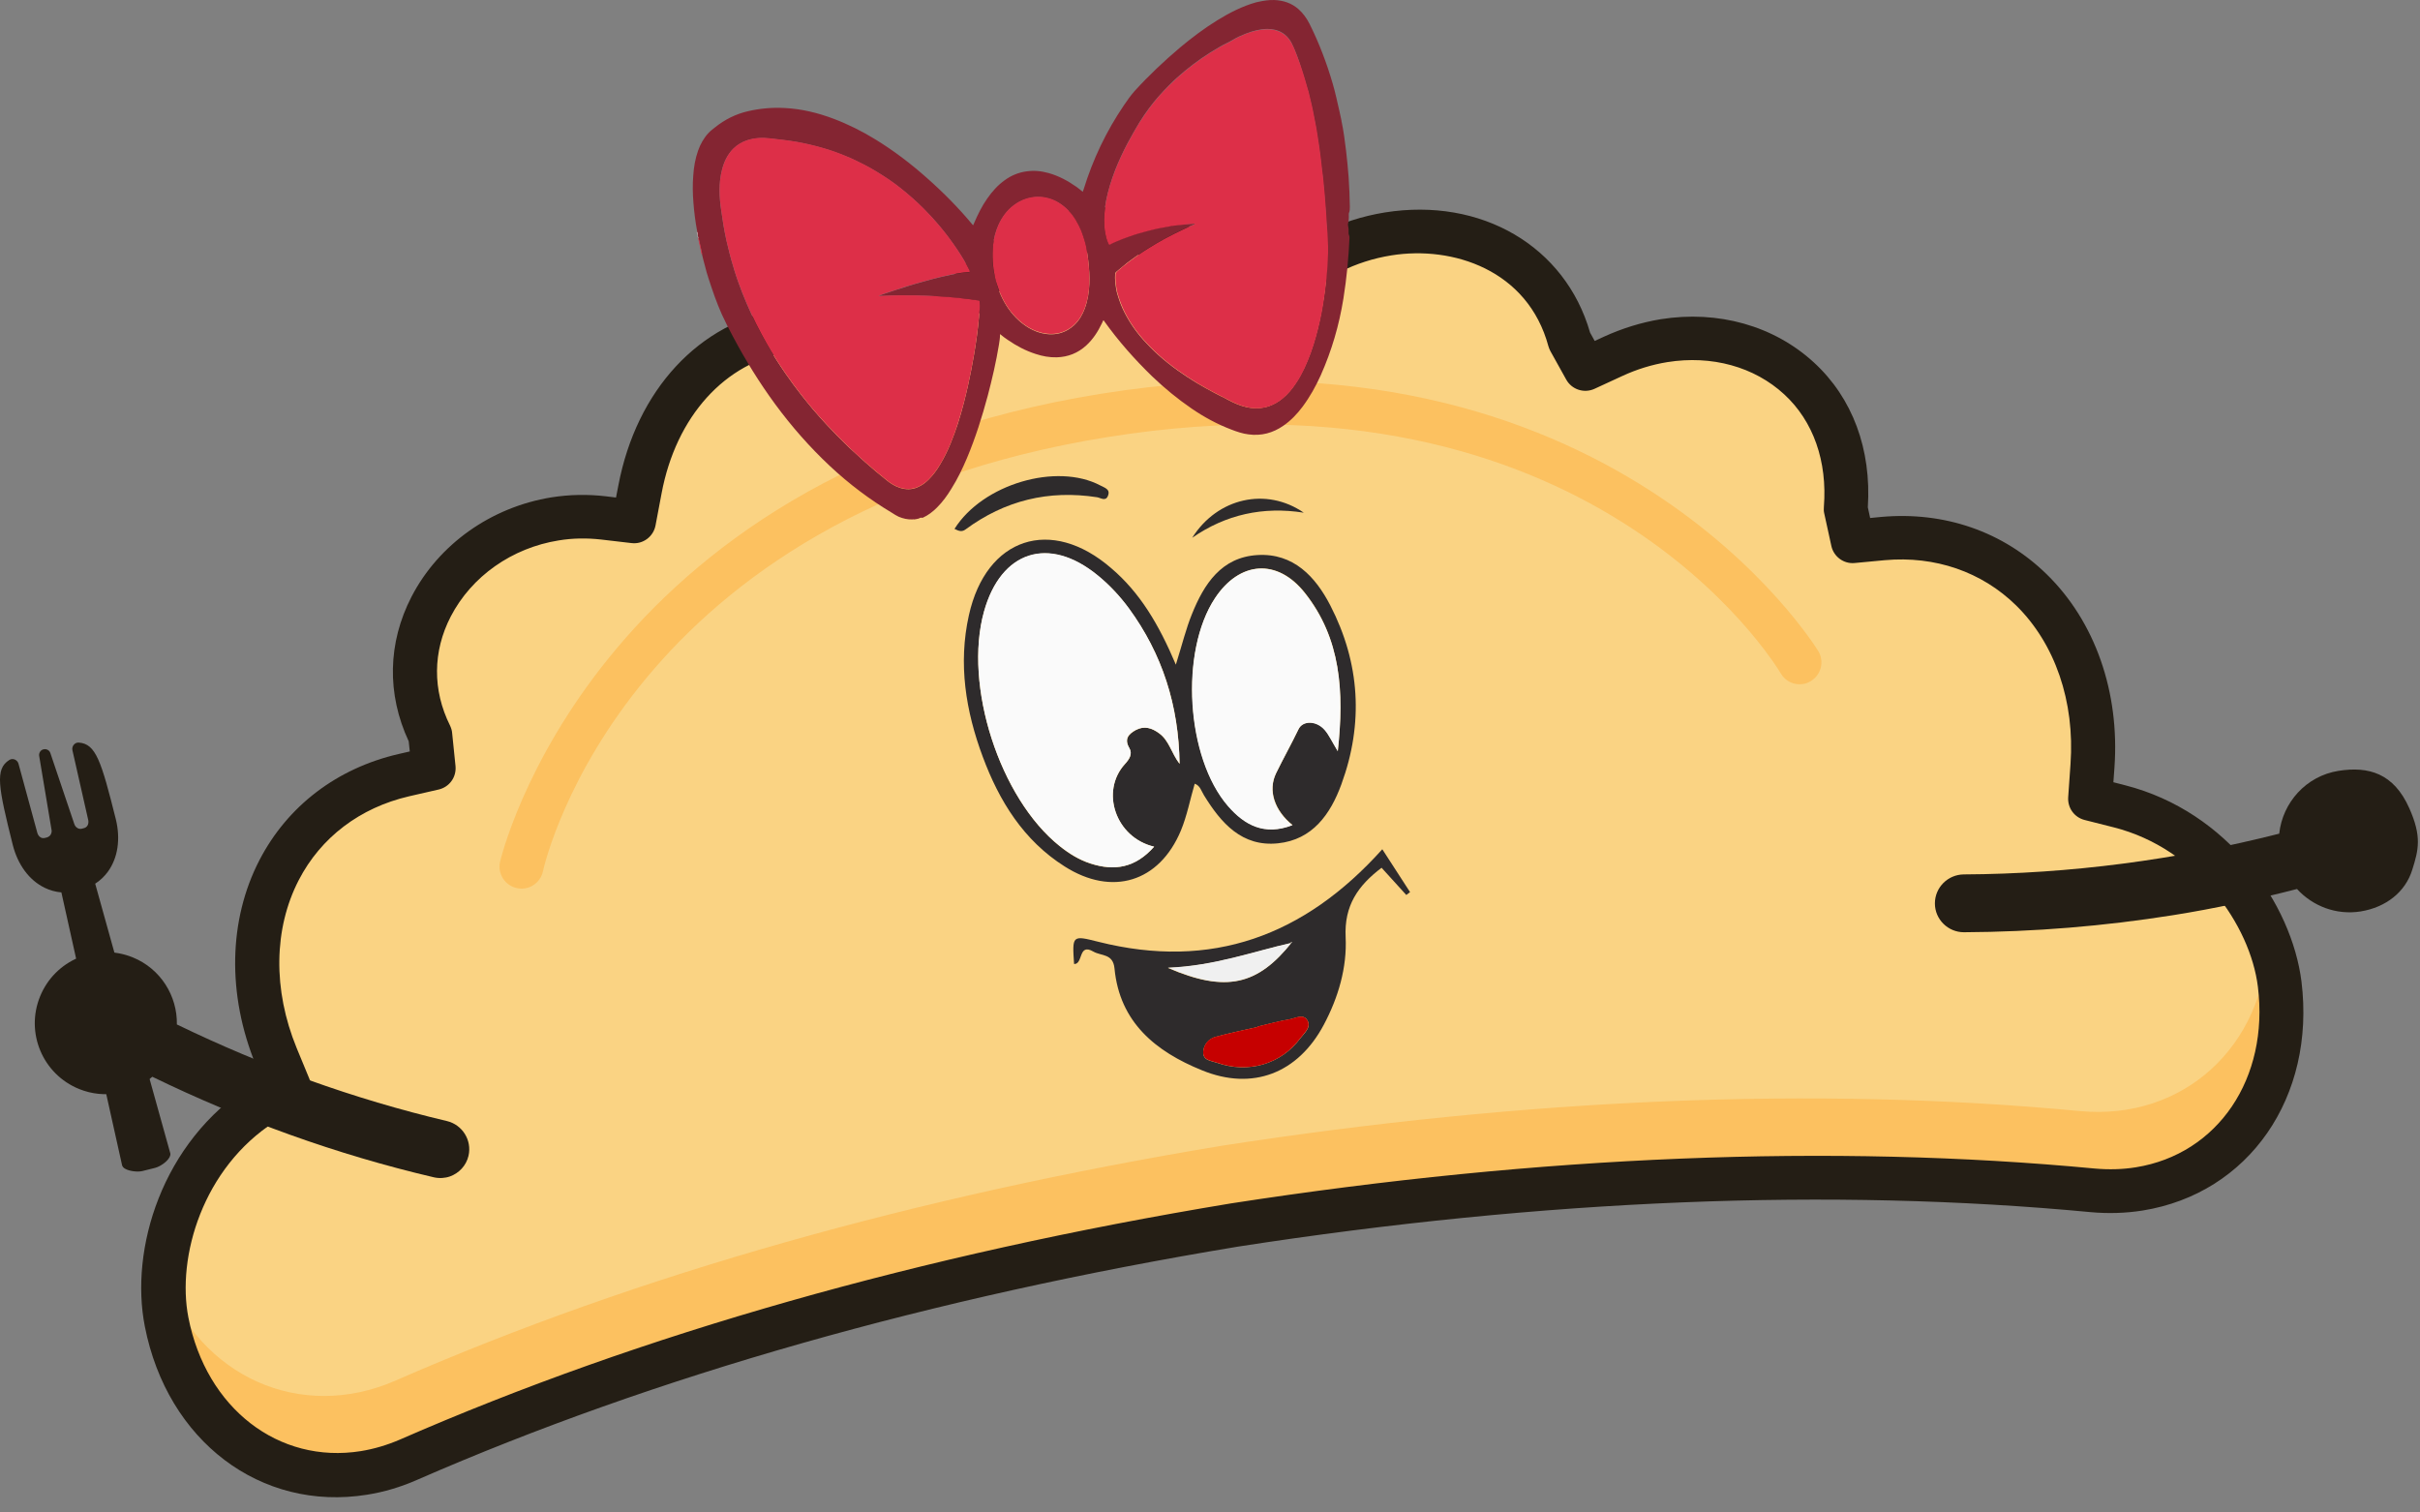 <?xml version="1.0" encoding="UTF-8"?> <svg xmlns="http://www.w3.org/2000/svg" width="136" height="85" viewBox="0 0 136 85" fill="none"><rect x="0" y="0" width="136" height="85" fill="#808080" stroke="none"/> <g clip-path="url(#clip0_291_1004)"> <path d="M119.108 45.312L117.448 44.892L117.578 43.032C118.118 35.371 112.828 29.622 105.808 30.262L104.108 30.412L103.708 28.581C102.058 21.041 97.068 17.041 90.638 20.012L89.078 20.732L88.188 19.131C86.928 12.601 77.198 11.082 71.978 16.122L70.728 17.331L69.418 16.072C66.658 13.412 63.398 12.451 60.408 13.021C57.388 13.412 54.598 15.351 52.808 18.732L51.958 20.341L50.398 19.581C43.868 16.422 34.808 20.662 35.948 27.491L35.608 29.291L33.898 29.091C26.858 28.271 23.368 33.632 24.158 41.312L24.348 43.172L22.688 43.551C15.828 45.132 12.588 52.242 15.508 59.352L16.218 61.072L14.758 62.002C10.068 64.992 8.608 70.582 9.338 74.302C10.698 81.212 17.018 84.621 22.928 82.041C36.658 76.041 52.268 71.671 69.358 68.841C86.478 66.192 102.678 65.481 117.598 66.891C124.028 67.501 128.968 62.282 128.088 55.301C127.628 51.541 124.498 46.681 119.108 45.312Z" fill="#FAD383"></path> <path d="M116.889 62.441C101.979 61.031 85.769 61.741 68.649 64.391C51.559 67.221 35.939 71.591 22.219 77.591C16.889 79.921 11.239 77.371 9.179 71.791C9.129 72.681 9.189 73.531 9.339 74.301C10.699 81.211 17.019 84.621 22.929 82.041C36.659 76.041 52.269 71.671 69.359 68.841C86.479 66.191 102.679 65.481 117.599 66.891C124.029 67.501 128.969 62.281 128.089 55.301C127.989 54.521 127.779 53.701 127.449 52.871C127.249 58.811 122.679 62.991 116.889 62.441Z" fill="#FCC160"></path> <path d="M120.409 68.031C119.459 68.181 118.479 68.211 117.489 68.121C102.939 66.741 86.809 67.391 69.559 70.061C52.339 72.911 36.819 77.321 23.429 83.171C22.519 83.571 21.579 83.851 20.629 84.001C14.649 84.961 9.399 80.981 8.139 74.541C7.289 70.231 9.069 64.181 14.109 60.971L14.689 60.601L14.369 59.831C12.759 55.891 12.839 51.701 14.579 48.341C16.159 45.291 18.939 43.171 22.419 42.371L23.029 42.231L22.969 41.661C21.729 39.001 21.789 36.121 23.129 33.531C24.659 30.581 27.599 28.501 30.989 27.951C31.999 27.791 33.019 27.771 34.049 27.891L34.619 27.961L34.749 27.291C35.769 21.911 39.299 18.101 43.969 17.361C46.239 17.001 48.649 17.391 50.949 18.501L51.449 18.741L51.749 18.181C53.669 14.561 56.719 12.301 60.279 11.821C60.309 11.811 60.399 11.801 60.499 11.781C63.939 11.231 67.419 12.451 70.299 15.211L70.759 15.651L71.159 15.271C72.989 13.501 75.299 12.351 77.819 11.941C83.249 11.071 87.969 13.841 89.359 18.691L89.619 19.161L90.139 18.921C91.169 18.451 92.239 18.121 93.319 17.941C96.559 17.421 99.699 18.311 101.939 20.371C104.109 22.361 105.179 25.251 104.969 28.511L105.099 29.111L105.719 29.051C109.269 28.731 112.569 29.871 115.029 32.281C117.739 34.931 119.129 38.891 118.829 43.131L118.769 43.961L119.429 44.131C125.219 45.611 128.789 50.801 129.339 55.161C130.139 61.651 126.389 67.071 120.409 68.031ZM69.169 67.631C86.639 64.931 102.969 64.271 117.729 65.671C118.509 65.741 119.289 65.721 120.029 65.601C124.649 64.861 127.529 60.591 126.889 55.451C126.459 52.001 123.479 47.691 118.809 46.501L117.149 46.081C116.569 45.931 116.189 45.401 116.229 44.801L116.359 42.941C116.609 39.421 115.489 36.171 113.299 34.021C111.369 32.131 108.749 31.231 105.929 31.481L104.229 31.641C103.609 31.701 103.049 31.281 102.919 30.681L102.519 28.851C102.489 28.731 102.489 28.611 102.499 28.491C102.699 25.921 101.909 23.671 100.269 22.161C98.589 20.611 96.199 19.951 93.699 20.351C92.839 20.491 91.989 20.751 91.169 21.131L89.609 21.851C89.019 22.121 88.329 21.891 88.019 21.331L87.129 19.731C87.079 19.641 87.049 19.551 87.019 19.461C85.859 15.161 81.629 13.801 78.199 14.351C76.179 14.671 74.329 15.601 72.859 17.021L71.609 18.231C71.129 18.691 70.379 18.691 69.899 18.231L68.589 16.971C66.289 14.761 63.549 13.771 60.889 14.201L60.669 14.241L60.369 14.281C57.709 14.711 55.409 16.501 53.919 19.321L53.069 20.931C52.759 21.511 52.039 21.751 51.449 21.461L49.889 20.701C48.049 19.811 46.139 19.491 44.369 19.771C40.749 20.351 37.989 23.401 37.179 27.731L36.839 29.531C36.719 30.161 36.129 30.601 35.489 30.521L33.779 30.321C32.979 30.231 32.179 30.241 31.399 30.371C28.769 30.791 26.499 32.391 25.329 34.651C24.319 36.611 24.299 38.781 25.289 40.771C25.349 40.901 25.399 41.041 25.409 41.191L25.599 43.051C25.659 43.671 25.259 44.231 24.649 44.371L22.989 44.751C20.229 45.391 18.029 47.061 16.789 49.461C15.379 52.191 15.329 55.621 16.669 58.891L17.379 60.611C17.609 61.161 17.399 61.791 16.899 62.111L15.459 63.031C11.399 65.621 9.919 70.641 10.589 74.051C11.589 79.141 15.659 82.291 20.279 81.551C21.019 81.431 21.759 81.211 22.479 80.901C36.019 74.981 51.739 70.511 69.169 67.631Z" fill="#241E15"></path> <path d="M48.7 53.373C50.567 53.373 52.08 51.86 52.08 49.993C52.08 48.127 50.567 46.613 48.7 46.613C46.834 46.613 45.32 48.127 45.32 49.993C45.32 51.86 46.834 53.373 48.7 53.373Z" fill="#241E15"></path> <path d="M83.111 47.873C84.977 47.873 86.49 46.36 86.49 44.493C86.49 42.627 84.977 41.113 83.111 41.113C81.244 41.113 79.731 42.627 79.731 44.493C79.731 46.36 81.244 47.873 83.111 47.873Z" fill="#241E15"></path> <path d="M67.707 58.459C64.387 58.989 61.257 56.729 60.717 53.409C60.647 52.959 60.947 52.539 61.397 52.469C61.847 52.399 62.267 52.699 62.337 53.149C62.727 55.569 65.017 57.229 67.447 56.839C69.877 56.449 71.537 54.159 71.147 51.739C71.077 51.289 71.377 50.869 71.827 50.799C72.277 50.729 72.697 51.029 72.767 51.479C73.287 54.799 71.027 57.929 67.707 58.459Z" fill="#241E15"></path> <path d="M101.329 38.44C100.849 38.52 100.339 38.3 100.079 37.849C99.649 37.13 89.229 20.25 62.269 24.559C35.309 28.869 30.689 48.16 30.509 48.98C30.359 49.639 29.709 50.059 29.039 49.91C28.379 49.76 27.959 49.109 28.099 48.45C28.149 48.23 33.199 26.72 61.869 22.13C90.539 17.54 102.069 36.41 102.189 36.599C102.539 37.179 102.339 37.94 101.759 38.279C101.619 38.37 101.479 38.419 101.329 38.44Z" fill="#FCC160"></path> <path d="M45.856 58.457C48.12 58.095 49.795 56.803 49.598 55.57C49.401 54.338 47.406 53.632 45.143 53.994C42.88 54.355 41.205 55.648 41.402 56.88C41.599 58.113 43.593 58.819 45.856 58.457Z" fill="#F68069"></path> <path d="M88.456 51.637C90.719 51.275 92.394 49.983 92.197 48.75C92.001 47.518 90.006 46.812 87.743 47.173C85.479 47.535 83.804 48.827 84.001 50.06C84.198 51.292 86.193 51.998 88.456 51.637Z" fill="#F68069"></path> <path d="M135.398 45.421C134.528 43.461 133.118 43.051 131.418 43.321C129.598 43.611 128.278 45.101 128.088 46.851C122.298 48.321 116.338 49.111 110.358 49.141C109.468 49.151 108.738 49.871 108.738 50.771C108.738 51.671 109.478 52.391 110.368 52.391C114.308 52.371 118.238 52.051 122.128 51.431C124.468 51.061 126.788 50.551 129.088 49.961C129.968 50.921 131.288 51.441 132.668 51.221C134.078 50.991 135.178 50.141 135.568 48.871C135.918 47.761 136.108 47.011 135.398 45.421Z" fill="#241E15"></path> <path d="M25.12 63.003C19.87 61.763 14.79 59.923 9.94 57.573C9.97 55.973 9.03 54.443 7.46 53.803C5.41 52.973 3.08 53.953 2.25 56.003C1.42 58.043 2.4 60.373 4.45 61.203C5.89 61.783 7.46 61.463 8.56 60.513C13.61 62.963 18.91 64.883 24.38 66.163C24.69 66.233 25.01 66.213 25.29 66.113C25.79 65.933 26.2 65.513 26.33 64.953C26.53 64.083 25.99 63.213 25.12 63.003Z" fill="#241E15"></path> <path d="M4.43 41.732C4.2 41.712 4.02 41.942 4.07 42.162L4.96 46.092C4.98 46.192 4.97 46.302 4.92 46.392C4.87 46.472 4.8 46.522 4.71 46.542L4.6 46.572C4.51 46.592 4.42 46.582 4.35 46.532C4.26 46.482 4.2 46.392 4.17 46.292L2.83 42.322C2.78 42.162 2.61 42.072 2.45 42.112H2.44C2.28 42.152 2.18 42.312 2.2 42.472L2.89 46.602C2.92 46.702 2.9 46.812 2.85 46.902C2.8 46.982 2.73 47.032 2.64 47.062L2.52 47.092C2.43 47.112 2.34 47.102 2.27 47.052C2.19 47.002 2.13 46.912 2.1 46.812L1.04 42.922C0.98 42.702 0.72 42.582 0.52 42.712C-0.29 43.222 -0.1 44.222 0.72 47.492C1 48.592 1.64 49.472 2.51 49.892C2.8 50.032 3.11 50.122 3.45 50.152L6.86 65.482C6.88 65.562 6.94 65.632 7.03 65.682C7.29 65.832 7.76 65.872 8 65.812L8.36 65.722L8.72 65.632C8.96 65.572 9.36 65.322 9.51 65.062C9.56 64.972 9.59 64.892 9.57 64.812L5.35 49.662C5.63 49.482 5.87 49.252 6.06 48.992C6.63 48.212 6.78 47.142 6.51 46.042C5.69 42.772 5.39 41.802 4.43 41.732Z" fill="#241E15"></path> <path d="M69.462 62.146C86.004 59.501 98.625 52.428 97.653 46.346C96.68 40.266 82.483 37.48 65.941 40.125C49.4 42.77 36.779 49.844 37.751 55.925C38.723 62.006 52.921 64.791 69.462 62.146Z" fill="#FAD383"></path> <path d="M68.379 34.812C68.339 35.192 68.129 35.522 67.779 35.752C67.639 35.842 67.469 35.902 67.329 35.782C67.169 35.652 67.099 35.462 67.199 35.272C67.369 34.962 67.519 34.622 67.869 34.462C68.139 34.342 68.359 34.472 68.379 34.812Z" fill="#FAD383"></path> <path d="M68.268 36.141C68.238 36.431 68.118 36.651 67.818 36.731C67.668 36.771 67.578 36.701 67.578 36.541C67.588 36.231 67.758 36.031 68.028 35.931C68.168 35.891 68.248 35.991 68.268 36.141Z" fill="#FAD383"></path> <path d="M54.68 37.87C54.62 37.41 55.27 36.62 55.73 36.61C56.03 36.6 56.17 36.79 56.14 37.08C56.09 37.58 55.83 37.97 55.4 38.22C55.02 38.45 54.74 38.3 54.68 37.87Z" fill="#FAD383"></path> <path d="M55.629 38.429C55.859 38.379 55.959 38.409 55.999 38.559C56.069 38.819 55.749 39.379 55.479 39.439C55.239 39.489 55.119 39.379 55.109 39.139C55.109 38.879 55.459 38.469 55.629 38.429Z" fill="#FAD383"></path> <path d="M61.211 48.162C61.241 48.222 61.281 48.222 61.321 48.182C61.291 48.152 61.271 48.132 61.241 48.102C61.231 48.122 61.221 48.142 61.211 48.162Z" fill="#0E110D"></path> <path d="M62.061 56.963L62.051 56.953L62.061 56.963Z" fill="#EC173B"></path> <path d="M66.081 37.353C66.441 36.203 66.651 35.333 66.981 34.523C67.661 32.823 68.641 31.313 70.671 31.193C72.691 31.073 73.931 32.413 74.761 34.023C76.431 37.263 76.641 40.653 75.381 44.083C74.771 45.753 73.761 47.193 71.821 47.393C69.791 47.603 68.621 46.253 67.661 44.693C67.511 44.453 67.451 44.153 67.141 44.043C66.881 44.923 66.711 45.843 66.361 46.683C65.151 49.573 62.501 50.393 59.831 48.693C57.521 47.233 56.151 45.013 55.231 42.533C54.271 39.963 53.841 37.303 54.451 34.573C55.421 30.203 59.071 29.003 62.451 31.933C64.061 33.303 65.121 35.083 66.081 37.353ZM64.861 47.583C62.691 47.073 61.821 44.473 63.221 42.943C63.461 42.683 63.661 42.383 63.471 42.053C63.171 41.533 63.421 41.263 63.831 41.033C64.311 40.773 64.741 40.913 65.151 41.223C65.701 41.623 65.821 42.323 66.291 42.933C66.251 39.643 65.321 36.753 63.441 34.193C62.941 33.513 62.351 32.873 61.691 32.343C58.941 30.093 56.261 30.963 55.301 34.373C54.141 38.523 56.181 44.863 59.551 47.553C60.071 47.973 60.631 48.323 61.281 48.533C62.621 48.963 63.801 48.783 64.861 47.583ZM75.181 42.213C75.551 38.853 75.351 35.873 73.341 33.323C71.791 31.363 69.671 31.523 68.291 33.603C66.301 36.603 66.661 42.573 69.021 45.293C69.951 46.363 71.061 46.973 72.641 46.363C71.641 45.563 71.241 44.423 71.721 43.443C72.121 42.623 72.581 41.813 72.981 40.973C73.221 40.473 73.991 40.483 74.451 41.013C74.691 41.303 74.841 41.653 75.181 42.213Z" fill="#2E2B2C"></path> <path d="M79.032 50.297C78.573 49.787 78.103 49.277 77.642 48.767C76.323 49.767 75.532 50.887 75.623 52.677C75.703 54.377 75.213 56.057 74.392 57.597C72.942 60.317 70.392 61.317 67.543 60.147C64.953 59.097 62.922 57.457 62.633 54.427C62.553 53.577 61.892 53.737 61.443 53.477C60.583 52.977 60.883 54.197 60.362 54.177C60.252 52.557 60.252 52.557 61.722 52.927C68.082 54.527 73.302 52.607 77.683 47.727C78.213 48.547 78.733 49.347 79.243 50.137C79.172 50.187 79.103 50.247 79.032 50.297ZM72.582 52.997C70.403 53.487 68.293 54.287 65.632 54.397C68.903 55.807 70.683 55.367 72.593 52.967L72.522 52.937L72.582 52.997ZM70.662 57.697C70.662 57.707 70.662 57.717 70.672 57.717C69.892 57.897 69.103 58.057 68.323 58.267C67.933 58.377 67.662 58.687 67.623 59.077C67.573 59.607 68.052 59.607 68.392 59.727C70.142 60.347 71.993 59.807 73.073 58.357C73.293 58.067 73.683 57.757 73.493 57.377C73.272 56.937 72.812 57.227 72.463 57.287C71.862 57.387 71.263 57.557 70.662 57.697Z" fill="#2E2B2C"></path> <path d="M53.641 29.724C55.221 27.204 59.381 25.984 61.841 27.284C62.081 27.414 62.421 27.494 62.261 27.874C62.131 28.194 61.851 27.974 61.651 27.944C58.931 27.524 56.471 28.124 54.261 29.754C54.081 29.884 53.931 29.874 53.641 29.724Z" fill="#2E2B2C"></path> <path d="M67 30.222C68.42 27.972 71.17 27.362 73.27 28.812C70.98 28.452 68.89 28.912 67 30.222Z" fill="#2E2B2C"></path> <path d="M64.86 47.581C63.8 48.782 62.62 48.962 61.28 48.522C60.64 48.312 60.08 47.962 59.55 47.541C56.18 44.852 54.14 38.511 55.3 34.361C56.25 30.951 58.94 30.081 61.69 32.331C62.34 32.861 62.94 33.502 63.44 34.181C65.31 36.742 66.24 39.632 66.29 42.922C65.83 42.312 65.71 41.621 65.15 41.212C64.74 40.911 64.31 40.772 63.83 41.022C63.42 41.242 63.16 41.522 63.47 42.041C63.66 42.371 63.46 42.672 63.22 42.931C61.82 44.471 62.69 47.072 64.86 47.581Z" fill="#FAFAFA"></path> <path d="M75.18 42.217C74.84 41.657 74.68 41.297 74.44 41.027C73.98 40.497 73.21 40.487 72.97 40.987C72.56 41.827 72.11 42.637 71.71 43.457C71.23 44.447 71.63 45.577 72.63 46.377C71.06 46.987 69.94 46.377 69.01 45.307C66.65 42.587 66.29 36.617 68.28 33.617C69.66 31.537 71.78 31.367 73.33 33.337C75.35 35.877 75.55 38.867 75.18 42.217Z" fill="#FAFAFA"></path> <path d="M70.661 57.692C71.261 57.552 71.851 57.382 72.461 57.282C72.801 57.222 73.261 56.932 73.491 57.372C73.681 57.752 73.281 58.062 73.071 58.352C71.991 59.812 70.141 60.342 68.391 59.722C68.051 59.602 67.571 59.592 67.621 59.072C67.661 58.672 67.931 58.362 68.321 58.262C69.101 58.052 69.891 57.892 70.671 57.712C70.671 57.702 70.661 57.692 70.661 57.692Z" fill="#C60000"></path> <path d="M72.601 52.953C70.691 55.353 68.901 55.803 65.641 54.383C68.291 54.273 70.401 53.473 72.591 52.983L72.601 52.953Z" fill="#F0F0F0"></path> <path d="M72.581 52.996L72.531 52.926L72.601 52.956L72.581 52.996Z" fill="#F0F0F0"></path> <path d="M51.639 29.141C51.549 29.161 51.469 29.181 51.379 29.191C51.339 29.181 51.299 29.181 51.269 29.191C50.999 29.201 50.749 29.141 50.509 29.041C50.379 28.981 50.249 28.901 50.129 28.821C48.869 28.071 47.709 27.191 46.639 26.191C45.509 25.131 44.489 23.971 43.569 22.721C42.679 21.511 41.889 20.231 41.179 18.891C40.959 18.481 40.749 18.071 40.559 17.651C40.419 17.331 40.289 17.011 40.169 16.681C40.049 16.351 39.939 16.011 39.829 15.681C39.749 15.441 39.679 15.191 39.619 14.951C39.559 14.731 39.499 14.511 39.449 14.281C39.449 14.271 39.449 14.261 39.449 14.251C39.389 13.981 39.329 13.701 39.269 13.431C39.269 13.411 39.259 13.391 39.239 13.371C39.229 13.341 39.229 13.311 39.219 13.281C39.199 13.201 39.199 13.121 39.179 13.041C39.179 13.021 39.179 13.011 39.179 12.991C39.079 12.461 39.009 11.921 38.969 11.381C38.929 10.881 38.919 10.381 38.959 9.881C38.989 9.401 39.069 8.931 39.229 8.471C39.359 8.101 39.549 7.761 39.819 7.471C39.929 7.351 40.059 7.261 40.179 7.161C40.729 6.721 41.339 6.411 42.029 6.251C42.719 6.091 43.409 6.031 44.119 6.071C45.059 6.121 45.959 6.341 46.839 6.671C47.659 6.981 48.439 7.371 49.189 7.831C50.219 8.461 51.179 9.191 52.079 9.991C53.009 10.811 53.869 11.681 54.659 12.631C54.669 12.641 54.669 12.651 54.689 12.651L54.699 12.641C54.709 12.621 54.719 12.601 54.729 12.571C54.939 12.081 55.169 11.601 55.479 11.161C55.749 10.771 56.069 10.411 56.459 10.131C56.829 9.861 57.239 9.691 57.689 9.631C58.119 9.571 58.529 9.611 58.949 9.731C59.509 9.891 60.009 10.161 60.479 10.491C60.609 10.581 60.729 10.681 60.849 10.781C60.869 10.731 60.879 10.681 60.899 10.641C61.419 8.951 62.169 7.381 63.159 5.921C63.349 5.641 63.539 5.371 63.759 5.121C64.559 4.241 65.419 3.431 66.329 2.661C66.989 2.111 67.679 1.591 68.409 1.141C69.089 0.721 69.809 0.351 70.589 0.131C70.639 0.121 70.689 0.111 70.729 0.101C70.999 0.041 71.299 -0.009 71.609 0.001C72.119 0.021 72.579 0.171 72.969 0.511C73.229 0.741 73.429 1.021 73.589 1.331C74.129 2.411 74.559 3.541 74.899 4.711C75.049 5.221 75.159 5.751 75.279 6.271C75.319 6.441 75.349 6.611 75.389 6.781C75.389 6.791 75.389 6.791 75.389 6.801C75.509 7.361 75.579 7.921 75.649 8.491C75.709 8.971 75.749 9.461 75.789 9.941C75.829 10.501 75.849 11.061 75.859 11.621C75.859 11.741 75.859 11.861 75.809 11.971C75.799 12.001 75.799 12.031 75.799 12.071C75.809 12.241 75.799 12.411 75.759 12.571C75.749 12.601 75.749 12.631 75.759 12.671C75.789 12.801 75.799 12.931 75.789 13.071C75.789 13.121 75.789 13.161 75.809 13.201C75.839 13.261 75.839 13.311 75.839 13.371C75.789 14.511 75.679 15.641 75.499 16.771C75.259 18.271 74.839 19.711 74.219 21.101C73.939 21.721 73.609 22.311 73.199 22.861C72.899 23.261 72.549 23.631 72.129 23.921C71.539 24.331 70.889 24.511 70.159 24.411C69.829 24.371 69.509 24.261 69.199 24.141C68.409 23.841 67.669 23.441 66.969 22.961C66.179 22.421 65.439 21.811 64.749 21.151C63.759 20.191 62.849 19.161 62.049 18.041C62.039 18.021 62.029 18.001 62.009 18.001C62.009 18.001 61.999 18.001 61.999 18.011C61.969 18.071 61.949 18.121 61.919 18.181C61.699 18.641 61.429 19.061 61.049 19.411C60.579 19.841 60.029 20.061 59.389 20.081C58.979 20.091 58.589 20.021 58.199 19.891C57.639 19.711 57.129 19.441 56.649 19.111C56.499 19.011 56.349 18.901 56.209 18.781C56.199 18.791 56.199 18.801 56.199 18.811C56.199 19.001 56.169 19.181 56.139 19.371C55.979 20.341 55.759 21.291 55.509 22.241C55.189 23.431 54.819 24.611 54.339 25.751C54.089 26.341 53.809 26.921 53.469 27.461C53.239 27.841 52.979 28.201 52.659 28.521C52.419 28.761 52.159 28.961 51.849 29.101C51.759 29.081 51.689 29.101 51.639 29.141ZM67.159 12.571C67.149 12.591 67.129 12.601 67.109 12.611C66.889 12.701 66.679 12.801 66.459 12.901C65.799 13.211 65.159 13.561 64.539 13.941C64.139 14.191 63.739 14.471 63.359 14.761C63.149 14.931 62.939 15.101 62.739 15.271C62.689 15.311 62.669 15.351 62.669 15.421C62.649 15.681 62.679 15.931 62.719 16.191C62.749 16.401 62.809 16.601 62.879 16.801C62.989 17.151 63.149 17.491 63.329 17.811C63.679 18.441 64.129 19.001 64.639 19.511C65.269 20.151 65.979 20.701 66.729 21.191C67.079 21.421 67.439 21.641 67.809 21.841C68.059 21.981 68.309 22.111 68.559 22.241C68.719 22.321 68.879 22.391 69.029 22.481C69.369 22.661 69.709 22.811 70.089 22.891C70.499 22.971 70.899 22.961 71.299 22.831C71.579 22.731 71.829 22.591 72.059 22.401C72.359 22.161 72.599 21.871 72.809 21.551C72.989 21.281 73.149 20.991 73.289 20.701C73.559 20.121 73.769 19.531 73.939 18.911C74.019 18.631 74.089 18.351 74.149 18.071C74.219 17.761 74.279 17.451 74.329 17.141C74.419 16.631 74.489 16.121 74.529 15.611C74.559 15.291 74.579 14.981 74.599 14.661C74.629 14.091 74.619 13.521 74.569 12.951C74.539 12.641 74.529 12.331 74.509 12.031C74.489 11.771 74.469 11.511 74.449 11.241C74.429 11.051 74.419 10.851 74.399 10.661C74.379 10.451 74.359 10.231 74.339 10.021C74.319 9.831 74.299 9.641 74.269 9.461C74.239 9.181 74.199 8.901 74.169 8.611C74.139 8.361 74.099 8.111 74.059 7.851C74.019 7.621 73.979 7.391 73.949 7.161C73.919 6.971 73.879 6.781 73.839 6.591C73.749 6.091 73.629 5.601 73.509 5.111C73.509 5.101 73.509 5.091 73.499 5.091C73.429 4.871 73.379 4.641 73.309 4.431C73.259 4.281 73.219 4.131 73.169 3.981C73.089 3.691 72.999 3.421 72.899 3.151C72.809 2.911 72.709 2.671 72.599 2.441C72.399 2.041 72.079 1.771 71.639 1.671C71.369 1.611 71.099 1.611 70.829 1.661C70.669 1.691 70.509 1.721 70.349 1.771C70.099 1.851 69.869 1.941 69.629 2.051C69.389 2.161 69.179 2.311 68.939 2.421C68.799 2.491 68.659 2.561 68.529 2.641C67.839 3.031 67.199 3.481 66.589 3.981C66.289 4.231 65.989 4.491 65.719 4.771C65.309 5.181 64.929 5.601 64.589 6.061C64.399 6.321 64.219 6.571 64.049 6.851C63.809 7.251 63.579 7.651 63.359 8.061C63.109 8.541 62.879 9.031 62.679 9.531C62.459 10.101 62.279 10.681 62.159 11.281C62.099 11.621 62.059 11.961 62.049 12.301C62.049 12.501 62.059 12.701 62.079 12.891C62.099 13.061 62.139 13.221 62.179 13.381C62.209 13.491 62.249 13.591 62.299 13.691C62.329 13.741 62.329 13.751 62.389 13.721C62.489 13.681 62.579 13.631 62.679 13.581C62.929 13.471 63.189 13.371 63.449 13.281C63.629 13.221 63.819 13.161 63.999 13.101C64.259 13.021 64.519 12.961 64.789 12.891C65.089 12.811 65.399 12.771 65.699 12.711C65.799 12.691 65.889 12.681 65.989 12.661C66.209 12.631 66.419 12.611 66.639 12.591C66.809 12.591 66.979 12.571 67.159 12.571ZM49.379 16.621C49.469 16.591 49.549 16.561 49.639 16.531C49.789 16.481 49.939 16.431 50.089 16.381C50.259 16.321 50.439 16.261 50.619 16.211C50.749 16.171 50.889 16.131 51.019 16.081C51.159 16.041 51.299 15.991 51.449 15.951C51.629 15.901 51.809 15.851 51.989 15.801C52.279 15.711 52.579 15.641 52.869 15.571C53.229 15.491 53.589 15.401 53.959 15.351C54.109 15.331 54.259 15.311 54.399 15.301C54.529 15.291 54.529 15.291 54.469 15.171C54.269 14.771 54.039 14.391 53.789 14.021C53.479 13.561 53.149 13.121 52.789 12.691C52.509 12.351 52.209 12.031 51.899 11.721C51.499 11.321 51.079 10.951 50.639 10.601C50.419 10.421 50.189 10.251 49.949 10.091C49.499 9.781 49.029 9.501 48.549 9.251C48.209 9.081 47.869 8.911 47.519 8.771C47.099 8.601 46.679 8.451 46.239 8.321C45.759 8.181 45.279 8.071 44.789 7.981C44.279 7.891 43.769 7.841 43.259 7.781C42.829 7.731 42.399 7.751 41.979 7.891C41.689 7.991 41.429 8.141 41.209 8.361C40.879 8.691 40.689 9.091 40.579 9.531C40.479 9.911 40.439 10.301 40.439 10.691C40.439 11.091 40.479 11.491 40.539 11.881C40.579 12.141 40.619 12.411 40.659 12.671C40.699 12.911 40.749 13.161 40.799 13.401C40.829 13.541 40.869 13.681 40.899 13.831C40.959 14.091 41.029 14.351 41.099 14.611C41.159 14.811 41.219 15.021 41.279 15.221C41.339 15.431 41.419 15.641 41.489 15.851C41.629 16.251 41.789 16.651 41.959 17.051C42.289 17.831 42.669 18.591 43.089 19.321C43.419 19.901 43.769 20.451 44.149 21.001C44.439 21.421 44.739 21.821 45.049 22.221C45.259 22.491 45.489 22.761 45.709 23.031C45.949 23.311 46.199 23.591 46.449 23.861C46.859 24.301 47.279 24.731 47.719 25.151C48.029 25.441 48.339 25.721 48.649 26.001C49.029 26.341 49.429 26.671 49.829 26.991C50.049 27.171 50.289 27.321 50.559 27.411C50.899 27.521 51.239 27.531 51.569 27.381C51.809 27.281 52.009 27.131 52.189 26.951C52.439 26.701 52.649 26.421 52.829 26.111C53.059 25.731 53.249 25.341 53.419 24.931C53.729 24.181 53.969 23.411 54.169 22.631C54.249 22.311 54.329 21.991 54.399 21.671C54.529 21.091 54.639 20.511 54.739 19.931C54.859 19.221 54.959 18.511 55.019 17.801C55.039 17.531 55.059 17.261 55.059 17.001C55.059 16.911 55.049 16.901 54.959 16.891C54.599 16.831 54.229 16.781 53.859 16.751C53.079 16.671 52.289 16.621 51.499 16.611C50.879 16.601 50.269 16.601 49.649 16.631C49.559 16.621 49.469 16.631 49.379 16.621ZM55.909 15.551C55.949 15.691 55.969 15.821 56.009 15.951C56.069 16.151 56.139 16.351 56.229 16.551C56.479 17.121 56.819 17.621 57.289 18.041C57.669 18.371 58.089 18.621 58.579 18.731C58.939 18.811 59.289 18.811 59.649 18.701C59.919 18.611 60.149 18.471 60.359 18.281C60.649 18.011 60.839 17.681 60.969 17.321C61.129 16.881 61.199 16.421 61.219 15.961C61.239 15.531 61.209 15.101 61.159 14.671C61.139 14.461 61.099 14.251 61.069 14.041C61.049 13.891 61.009 13.741 60.969 13.601C60.909 13.401 60.849 13.191 60.769 13.001C60.599 12.571 60.359 12.171 60.029 11.831C59.719 11.511 59.369 11.281 58.939 11.161C58.519 11.041 58.099 11.041 57.679 11.181C57.419 11.261 57.179 11.391 56.969 11.551C56.589 11.841 56.309 12.221 56.109 12.661C55.949 13.021 55.849 13.401 55.809 13.801C55.739 14.371 55.779 14.971 55.909 15.551Z" fill="#842532"></path> <path d="M39.459 14.281C39.449 14.281 39.438 14.281 39.428 14.291C39.358 13.981 39.298 13.671 39.228 13.371C39.239 13.371 39.239 13.371 39.248 13.371C39.269 13.391 39.269 13.411 39.279 13.431C39.339 13.701 39.398 13.981 39.459 14.251C39.459 14.261 39.449 14.271 39.459 14.281Z" fill="#DD2F48"></path> <path d="M39.248 13.369C39.238 13.369 39.238 13.369 39.228 13.369C39.208 13.259 39.178 13.159 39.158 13.049C39.168 13.049 39.168 13.049 39.178 13.039C39.208 13.119 39.198 13.199 39.218 13.279C39.238 13.309 39.238 13.339 39.248 13.369Z" fill="#FEFEFE"></path> <path d="M67.161 12.571C66.981 12.581 66.811 12.591 66.641 12.611C66.421 12.631 66.211 12.661 65.991 12.681C65.891 12.691 65.801 12.711 65.701 12.731C65.401 12.791 65.091 12.831 64.791 12.911C64.531 12.981 64.261 13.041 64.001 13.121C63.821 13.181 63.631 13.231 63.451 13.301C63.191 13.391 62.931 13.491 62.681 13.601C62.581 13.641 62.491 13.691 62.391 13.741C62.341 13.771 62.331 13.761 62.301 13.711C62.251 13.611 62.211 13.511 62.181 13.401C62.141 13.241 62.101 13.071 62.081 12.911C62.061 12.711 62.051 12.521 62.051 12.321C62.061 11.981 62.101 11.641 62.161 11.301C62.271 10.701 62.461 10.121 62.681 9.551C62.881 9.051 63.101 8.561 63.361 8.081C63.581 7.671 63.801 7.271 64.051 6.871C64.221 6.601 64.401 6.341 64.591 6.081C64.931 5.621 65.311 5.191 65.721 4.791C66.001 4.511 66.291 4.251 66.591 4.001C67.201 3.501 67.841 3.051 68.531 2.661C68.661 2.581 68.801 2.511 68.941 2.441C69.181 2.331 69.391 2.181 69.631 2.071C69.861 1.961 70.101 1.861 70.351 1.791C70.511 1.741 70.671 1.701 70.831 1.681C71.101 1.641 71.371 1.631 71.641 1.691C72.081 1.801 72.391 2.061 72.601 2.461C72.721 2.691 72.811 2.931 72.901 3.171C73.011 3.441 73.101 3.711 73.191 3.981C73.241 4.131 73.281 4.281 73.331 4.431C73.401 4.651 73.451 4.881 73.521 5.091C73.521 5.101 73.521 5.111 73.531 5.111C73.651 5.601 73.771 6.091 73.861 6.591C73.891 6.781 73.941 6.971 73.971 7.161C74.011 7.391 74.051 7.621 74.081 7.851C74.121 8.101 74.161 8.351 74.191 8.611C74.231 8.891 74.261 9.171 74.291 9.461C74.311 9.651 74.341 9.841 74.361 10.021C74.381 10.231 74.401 10.451 74.421 10.661C74.441 10.851 74.461 11.051 74.471 11.241C74.491 11.501 74.511 11.761 74.531 12.031C74.551 12.341 74.561 12.651 74.591 12.951C74.641 13.521 74.651 14.091 74.621 14.661C74.601 14.981 74.581 15.291 74.551 15.611C74.501 16.121 74.431 16.631 74.351 17.141C74.301 17.451 74.241 17.761 74.171 18.071C74.111 18.351 74.031 18.631 73.961 18.911C73.791 19.521 73.581 20.121 73.311 20.701C73.171 20.991 73.021 21.281 72.831 21.551C72.621 21.871 72.371 22.161 72.081 22.401C71.851 22.591 71.601 22.731 71.321 22.831C70.921 22.961 70.521 22.981 70.111 22.891C69.731 22.811 69.391 22.661 69.051 22.481C68.891 22.401 68.731 22.321 68.581 22.241C68.331 22.111 68.081 21.981 67.831 21.841C67.461 21.641 67.101 21.421 66.751 21.191C66.001 20.701 65.291 20.151 64.661 19.511C64.151 19.001 63.701 18.441 63.351 17.811C63.171 17.491 63.021 17.151 62.901 16.801C62.831 16.601 62.771 16.401 62.741 16.191C62.701 15.941 62.671 15.681 62.691 15.421C62.691 15.361 62.721 15.321 62.761 15.271C62.961 15.091 63.171 14.921 63.381 14.761C63.761 14.471 64.151 14.191 64.561 13.941C65.181 13.551 65.821 13.211 66.481 12.901C66.691 12.801 66.911 12.701 67.131 12.611C67.121 12.601 67.141 12.591 67.161 12.571Z" fill="#DD2F48"></path> <path d="M49.38 16.621C49.469 16.641 49.559 16.631 49.65 16.621C50.27 16.591 50.88 16.591 51.499 16.601C52.289 16.621 53.069 16.661 53.859 16.741C54.23 16.781 54.59 16.831 54.959 16.881C55.05 16.891 55.05 16.901 55.059 16.991C55.069 17.261 55.05 17.531 55.02 17.791C54.959 18.501 54.859 19.211 54.739 19.921C54.639 20.501 54.529 21.081 54.4 21.661C54.33 21.981 54.249 22.301 54.169 22.621C53.959 23.401 53.73 24.181 53.419 24.921C53.249 25.331 53.059 25.721 52.83 26.101C52.65 26.401 52.44 26.691 52.19 26.941C52.01 27.121 51.8 27.271 51.569 27.371C51.239 27.511 50.9 27.511 50.559 27.401C50.289 27.311 50.05 27.161 49.83 26.981C49.429 26.661 49.039 26.331 48.65 25.991C48.33 25.711 48.02 25.431 47.719 25.141C47.279 24.721 46.859 24.291 46.45 23.851C46.2 23.581 45.95 23.301 45.709 23.021C45.489 22.751 45.26 22.491 45.05 22.211C44.739 21.811 44.44 21.411 44.15 20.991C43.77 20.441 43.419 19.891 43.09 19.311C42.669 18.571 42.289 17.821 41.959 17.041C41.789 16.651 41.639 16.251 41.489 15.841C41.419 15.631 41.34 15.421 41.279 15.211C41.219 15.011 41.16 14.811 41.099 14.601C41.029 14.341 40.959 14.081 40.9 13.821C40.87 13.681 40.819 13.541 40.8 13.391C40.749 13.151 40.7 12.911 40.66 12.661C40.62 12.401 40.58 12.141 40.539 11.871C40.48 11.481 40.44 11.081 40.44 10.681C40.44 10.291 40.48 9.901 40.58 9.521C40.7 9.081 40.889 8.671 41.209 8.351C41.429 8.131 41.69 7.981 41.98 7.881C42.4 7.741 42.83 7.721 43.26 7.771C43.77 7.831 44.279 7.881 44.789 7.971C45.279 8.061 45.76 8.171 46.239 8.311C46.669 8.431 47.099 8.581 47.52 8.761C47.87 8.901 48.219 9.071 48.55 9.241C49.039 9.491 49.499 9.781 49.95 10.081C50.19 10.241 50.41 10.411 50.639 10.591C51.08 10.941 51.499 11.311 51.9 11.711C52.209 12.021 52.51 12.351 52.789 12.681C53.15 13.101 53.48 13.551 53.789 14.011C54.039 14.381 54.27 14.761 54.469 15.161C54.529 15.281 54.529 15.281 54.4 15.291C54.249 15.301 54.099 15.321 53.959 15.341C53.59 15.391 53.23 15.481 52.87 15.561C52.569 15.631 52.279 15.711 51.989 15.791C51.809 15.841 51.63 15.891 51.45 15.941C51.309 15.981 51.169 16.031 51.02 16.071C50.889 16.111 50.749 16.151 50.62 16.201C50.44 16.261 50.27 16.311 50.09 16.371C49.94 16.421 49.789 16.471 49.639 16.521C49.55 16.551 49.459 16.591 49.38 16.621Z" fill="#DD2F48"></path> <path d="M55.909 15.549C55.789 14.969 55.749 14.379 55.809 13.779C55.849 13.389 55.949 13.009 56.109 12.639C56.309 12.199 56.579 11.819 56.969 11.529C57.179 11.369 57.419 11.239 57.679 11.159C58.099 11.029 58.519 11.019 58.939 11.139C59.359 11.259 59.719 11.499 60.029 11.809C60.359 12.149 60.589 12.549 60.769 12.979C60.849 13.179 60.909 13.379 60.969 13.579C61.009 13.729 61.049 13.869 61.069 14.019C61.099 14.229 61.139 14.439 61.159 14.649C61.209 15.079 61.229 15.509 61.219 15.939C61.199 16.409 61.129 16.859 60.969 17.299C60.839 17.659 60.649 17.989 60.359 18.259C60.159 18.449 59.919 18.589 59.649 18.679C59.299 18.789 58.939 18.789 58.579 18.709C58.089 18.599 57.659 18.349 57.289 18.019C56.819 17.609 56.479 17.099 56.229 16.529C56.149 16.339 56.079 16.139 56.009 15.929C55.969 15.819 55.939 15.689 55.909 15.549Z" fill="#DD2F48"></path> </g> <defs> <clipPath id="clip0_291_1004"> <rect width="135.89" height="84.13" fill="white"></rect> </clipPath> </defs> </svg> 